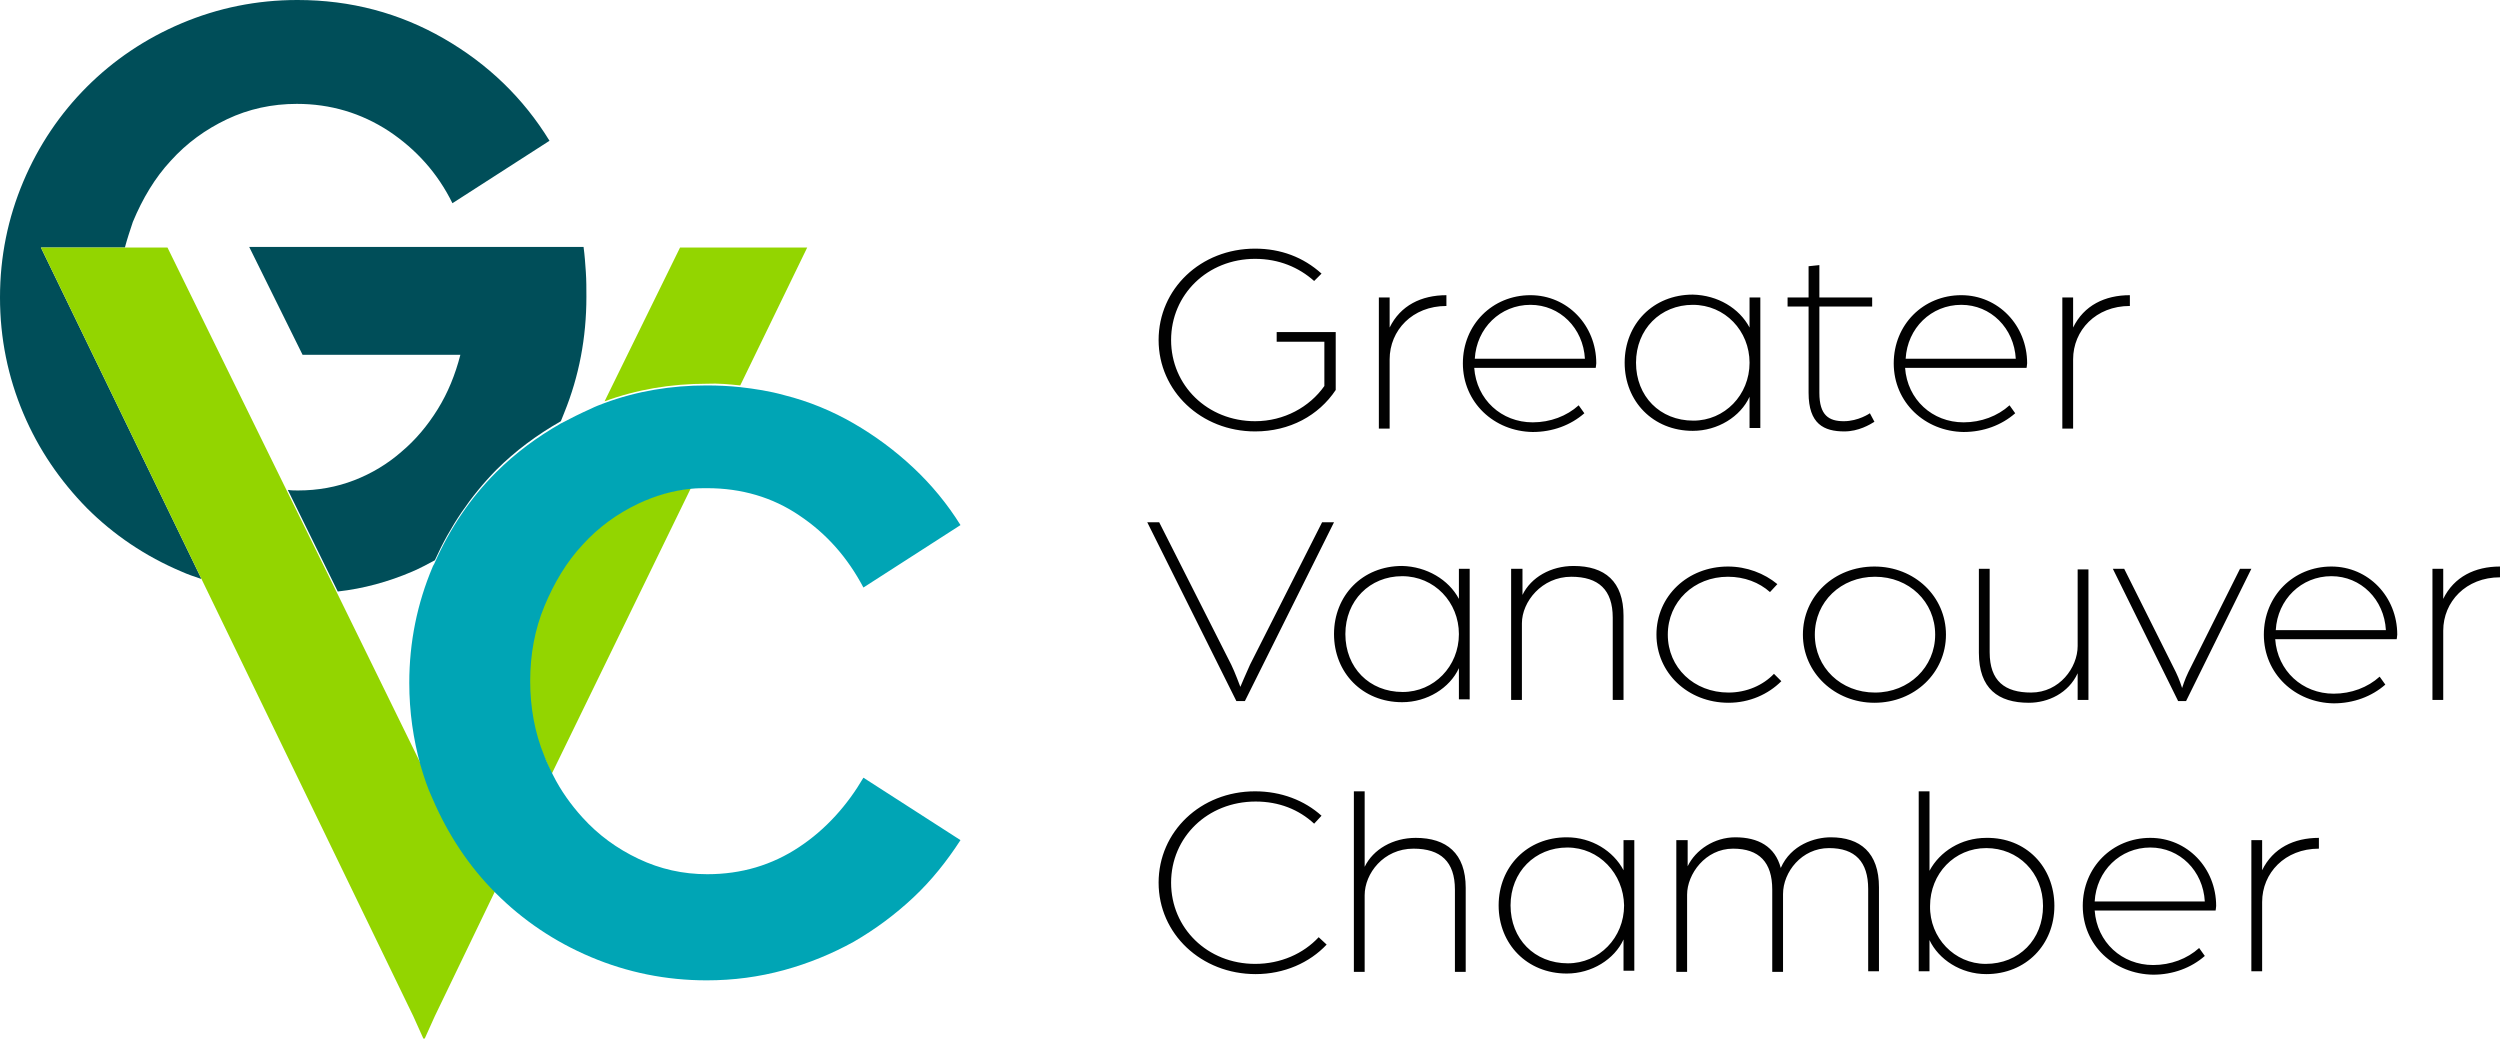 <svg xmlns="http://www.w3.org/2000/svg" viewBox="0 0 440.4 183.1" preserveAspectRatio="xMidYMid meet"><path d="M204.1 59.9c0-9 7.4-16.1 17-16.1 4.5 0 8.5 1.5 11.7 4.4l-1.3 1.3c-2.7-2.4-6.2-3.9-10.4-3.9-8.4 0-14.8 6.3-14.8 14.3s6.4 14.3 14.8 14.3c5.1 0 9.6-2.5 12.2-6.2v-7.8h-8.4v-1.7h10.4v10.2c-3 4.5-8.1 7.3-14.2 7.3-9.5 0-17-7.1-17-16.1zm38.8-7.5h1.9v5.3c1.9-3.9 5.6-5.7 10-5.7v1.9c-6 0-10 4.3-10 9.4v12.2h-1.9V52.4zM257.7 64c0-6.8 5.2-12 11.9-12 6.5 0 11.6 5.3 11.6 12 0 .3-.1.7-.1.8h-21.4c.4 5.6 4.8 9.6 10.3 9.6 3.1 0 6-1.1 8.1-3l1 1.4c-2.4 2.1-5.6 3.3-9.1 3.3-6.8-.1-12.3-5.2-12.3-12.1zm21.5-.8c-.3-5.4-4.4-9.5-9.6-9.5-5.3 0-9.5 4.1-9.8 9.5h19.4zm29-5.5v-5.3h1.9v23h-1.9v-5.5c-1.6 3.5-5.6 6-10 6-7 0-12-5.2-12-12s5-12 12-12c4.4.1 8.2 2.4 10 5.8zm-10-4c-5.7 0-10 4.3-10 10.2 0 5.9 4.2 10.2 10.1 10.2 5.5 0 9.9-4.5 9.9-10.2 0-5.6-4.3-10.2-10-10.2zm20.4 15.5V54h-3.7v-1.6h3.7v-5.5l1.9-.2v5.7h9.3V54h-9.3v15.2c0 4 1.7 5 4.3 5 2.6 0 4.6-1.4 4.6-1.4l.8 1.5c-.8.5-2.8 1.7-5.3 1.7-3.6 0-6.3-1.3-6.3-6.8zm15-5.2c0-6.8 5.2-12 11.9-12 6.5 0 11.6 5.3 11.6 12 0 .3-.1.7-.1.8h-21.4c.4 5.6 4.8 9.6 10.3 9.6 3.1 0 6-1.1 8.1-3l1 1.4c-2.4 2.1-5.6 3.3-9.1 3.3-6.8-.1-12.3-5.2-12.3-12.1zm21.5-.8c-.3-5.4-4.4-9.5-9.6-9.5-5.3 0-9.5 4.1-9.8 9.5h19.4zm8.2-10.8h1.9v5.3c1.9-3.9 5.6-5.7 10-5.7v1.9c-6 0-10 4.3-10 9.4v12.2h-1.9V52.4zM202.1 92h2.1l12.7 25.1c.6 1.2 1.6 3.9 1.6 3.9s1.1-2.6 1.7-3.9L232.9 92h2.1l-15.7 31.5h-1.5L202.1 92zm54.9 13.5v-5.3h1.9v23H257v-5.5c-1.6 3.5-5.6 6-10 6-7 0-12-5.2-12-12s5-12 12-12c4.3.1 8.2 2.4 10 5.8zm-10-4c-5.7 0-10 4.3-10 10.2 0 5.9 4.2 10.2 10.1 10.2 5.5 0 9.9-4.5 9.9-10.2 0-5.6-4.3-10.2-10-10.2zm19.3-1.3h1.9v4.6c1.5-3.1 5-5.1 9-5.1 5.5 0 8.8 2.7 8.8 8.8v14.8h-1.9v-14.5c0-4.9-2.5-7.2-7.3-7.2-5.2 0-8.7 4.4-8.7 8.2v13.5h-1.9v-23.1zm25.5 11.6c0-6.8 5.5-12 12.6-12 3.3 0 6.4 1.2 8.7 3.1l-1.3 1.4c-1.9-1.7-4.5-2.7-7.4-2.7-6 0-10.6 4.4-10.6 10.2 0 5.8 4.6 10.2 10.7 10.2 3.2 0 6.1-1.3 8-3.3l1.3 1.3c-2.3 2.3-5.6 3.8-9.3 3.8-7.2 0-12.7-5.3-12.7-12zm25.8 0c0-6.8 5.5-12 12.6-12s12.6 5.3 12.6 12-5.5 12-12.6 12c-7 0-12.6-5.3-12.6-12zm23.3 0c0-5.8-4.6-10.2-10.6-10.2s-10.6 4.4-10.6 10.2 4.6 10.2 10.6 10.2 10.6-4.5 10.6-10.2zm7.7 3.2v-14.8h1.9v14.7c0 5.1 2.7 7.1 7.3 7.1 5 0 8.2-4.4 8.2-8.2v-13.5h1.9v23H366v-4.7c-1.6 3.5-5.2 5.2-8.6 5.2-5.4 0-8.8-2.5-8.8-8.8zm23.6-14.8h2l9.1 18.2c.6 1.2 1.1 2.8 1.1 2.8s.5-1.6 1.1-2.8l9.1-18.2h2l-11.5 23.3h-1.4l-11.5-23.3zm26.6 11.6c0-6.8 5.2-12 11.9-12 6.5 0 11.6 5.3 11.6 12 0 .3-.1.7-.1.8h-21.4c.4 5.6 4.8 9.6 10.3 9.6 3.1 0 6-1.1 8.1-3l1 1.4c-2.4 2.1-5.6 3.3-9.1 3.3-6.8-.1-12.3-5.2-12.3-12.1zm21.5-.8c-.3-5.4-4.4-9.5-9.6-9.5-5.3 0-9.5 4.1-9.8 9.5h19.4zm8.2-10.8h1.9v5.3c1.9-3.9 5.6-5.7 10-5.7v1.9c-6 0-10 4.3-10 9.4v12.2h-1.9v-23.1zm-224.4 55.3c0-9 7.4-16.1 17-16.1 4.6 0 8.7 1.6 11.7 4.3l-1.3 1.4c-2.7-2.5-6.2-3.9-10.3-3.9-8.5 0-14.9 6.3-14.9 14.3s6.4 14.3 14.8 14.3c4.5 0 8.5-1.8 11.2-4.7l1.4 1.3c-3 3.2-7.5 5.2-12.5 5.2-9.6 0-17.1-7.1-17.1-16.1zm34.4-16.1h1.9v13.3c1.5-3.1 5-5.1 9-5.1 5.4 0 8.8 2.7 8.8 8.8v14.8h-1.9v-14.5c0-4.9-2.5-7.2-7.3-7.2-5.3 0-8.6 4.4-8.6 8.2v13.5h-1.9v-31.8zm47.5 13.9V148h1.9v23H286v-5.5c-1.6 3.5-5.6 6-10 6-7 0-12-5.2-12-12s5-12 12-12c4.4 0 8.2 2.4 10 5.8zm-9.9-4c-5.7 0-10 4.3-10 10.2 0 5.9 4.2 10.2 10.1 10.2 5.5 0 9.9-4.5 9.9-10.2-.1-5.6-4.4-10.2-10-10.2zm19.3-1.3h1.9v4.6c1.4-2.9 4.7-5.1 8.4-5.1 4 0 7 1.6 8 5.4 1.8-4.1 6-5.4 8.8-5.4 5.2 0 8.5 2.7 8.5 8.8v14.8h-1.9v-14.5c0-4.8-2.3-7.2-6.9-7.2-4.8 0-8.1 4.2-8.1 8.1v13.7h-1.9v-14.5c0-4.8-2.3-7.2-6.9-7.2-4.9 0-8.1 4.5-8.1 8.1v13.6h-1.9V148zm66.5 11.6c0 6.8-5 12-12 12-4.5 0-8.4-2.6-10-6v5.5H338v-31.7h1.9v14c1.8-3.4 5.6-5.8 10-5.8 7-.1 12 5.1 12 12zm-12.1 10.2c5.9 0 10.1-4.3 10.1-10.2 0-5.9-4.4-10.2-10-10.2s-9.9 4.5-9.9 10.2c-.1 5.6 4.3 10.2 9.8 10.2zm17.1-10.2c0-6.8 5.2-12 11.9-12 6.5 0 11.6 5.3 11.6 12 0 .3-.1.7-.1.8H369c.4 5.6 4.8 9.6 10.3 9.6 3.1 0 6-1.1 8.1-3l1 1.4c-2.4 2.1-5.6 3.3-9.1 3.3-6.9-.1-12.4-5.2-12.4-12.1zm21.5-.8c-.3-5.4-4.4-9.5-9.6-9.5-5.3 0-9.5 4.1-9.8 9.5h19.4zm8.2-10.8h1.9v5.3c1.9-3.9 5.6-5.7 10-5.7v1.9c-6 0-10 4.3-10 9.4v12.2h-1.9V148z" fill="#010101"/><path fill="#004E59" d="M22 43.6c.4-1.5.9-3 1.4-4.5 1.7-4.1 3.9-7.8 6.7-10.8 2.8-3.1 6.1-5.5 9.9-7.3 3.8-1.8 7.9-2.7 12.3-2.7 5.9 0 11.3 1.6 16.2 4.8 4.8 3.2 8.6 7.4 11.2 12.7l17.1-11c-4.6-7.5-10.8-13.5-18.6-18C70.4 2.3 61.8 0 52.4 0c-7.2 0-14 1.4-20.4 4.1-6.4 2.7-12 6.5-16.7 11.2C10.6 20 6.8 25.6 4.1 32 1.4 38.4 0 45.2 0 52.4c0 7.2 1.4 14 4.1 20.4 2.7 6.4 6.5 11.9 11.2 16.7C20 94.2 25.6 98 32 100.7c1.1.5 2.3.9 3.5 1.3L7.2 43.6H22z"/><path fill="#004E59" d="M72.6 100.7c1.4-.6 2.7-1.3 4-2 2.7-6 6.3-11.3 10.8-15.9 3.4-3.4 7.2-6.2 11.4-8.6l.6-1.5c2.6-6.4 3.9-13.2 3.9-20.4 0-1.5 0-2.9-.1-4.4-.1-1.5-.2-2.9-.4-4.4H43.9l9.4 19h27.8c-.9 3.5-2.2 6.7-4 9.6-1.8 2.9-3.9 5.4-6.4 7.5-2.4 2.1-5.2 3.8-8.3 5-3.1 1.2-6.4 1.8-9.9 1.8-.6 0-1.2 0-1.8-.1l8.8 17.9c4.5-.5 8.9-1.7 13.1-3.5z"/><path fill="#93D500" d="M130.4 67.9l11.8-24.3h-22.4l-13.3 27.1c5.7-2.1 11.7-3.1 18-3.1 2-.1 4 .1 5.9.3zm-28 27.9c-2.8 3.1-5.1 6.7-6.7 10.8-1.7 4.1-2.5 8.6-2.5 13.2 0 4.7.8 9.1 2.5 13.2l1.5 3.3L121.7 86c-3.2.3-6.3 1.2-9.3 2.6-3.8 1.7-7.2 4.2-10 7.2zm-26.2 44.5c-.8-1.9-1.5-3.8-2.1-5.8l-14.8-30.2-8.8-17.9-21-42.8H7.2L35.5 102l37.3 77 1.8 4 .1-.1.1.1 1.8-4 10.7-22.2c-4.7-4.6-8.4-10.2-11.1-16.5z"/><path fill="#00A5B5" d="M140.8 149.2c-4.8 3.2-10.2 4.8-16.2 4.8-4.3 0-8.3-.9-12.1-2.7-3.8-1.8-7.1-4.2-9.9-7.3-2-2.2-3.8-4.7-5.2-7.5-.5-1.1-1.1-2.2-1.5-3.3-1.7-4.1-2.5-8.6-2.5-13.2 0-4.7.8-9.1 2.5-13.2s3.9-7.8 6.7-10.8c2.8-3.1 6.1-5.5 9.9-7.3 3-1.4 6.1-2.3 9.3-2.6.9-.1 1.9-.1 2.8-.1 6 0 11.5 1.6 16.2 4.8 4.8 3.2 8.5 7.4 11.3 12.7l17.1-11c-2.3-3.7-5.1-7.1-8.3-10.1-3.2-3-6.7-5.6-10.5-7.8s-7.9-3.9-12.3-5c-2.5-.7-5.1-1.1-7.7-1.4-1.9-.2-3.9-.3-5.9-.3-6.3 0-12.3 1-18 3.1-.8.3-1.6.6-2.4 1-1.8.8-3.6 1.7-5.3 2.6-4.2 2.4-8 5.2-11.4 8.6-4.5 4.5-8.1 9.8-10.8 15.9-.1.3-.3.5-.4.8-2.7 6.4-4.1 13.2-4.1 20.4 0 5.1.7 9.9 2 14.6.6 2 1.2 3.9 2.1 5.8 2.7 6.3 6.4 11.9 11.1 16.6l.1.1c4.7 4.7 10.3 8.5 16.7 11.2 6.4 2.7 13.2 4.1 20.4 4.1 4.7 0 9.2-.6 13.6-1.8 4.4-1.2 8.5-2.9 12.3-5 3.8-2.2 7.3-4.8 10.5-7.8s5.9-6.4 8.3-10.1l-17.1-11c-2.8 4.8-6.6 9.1-11.3 12.2z"/></svg>